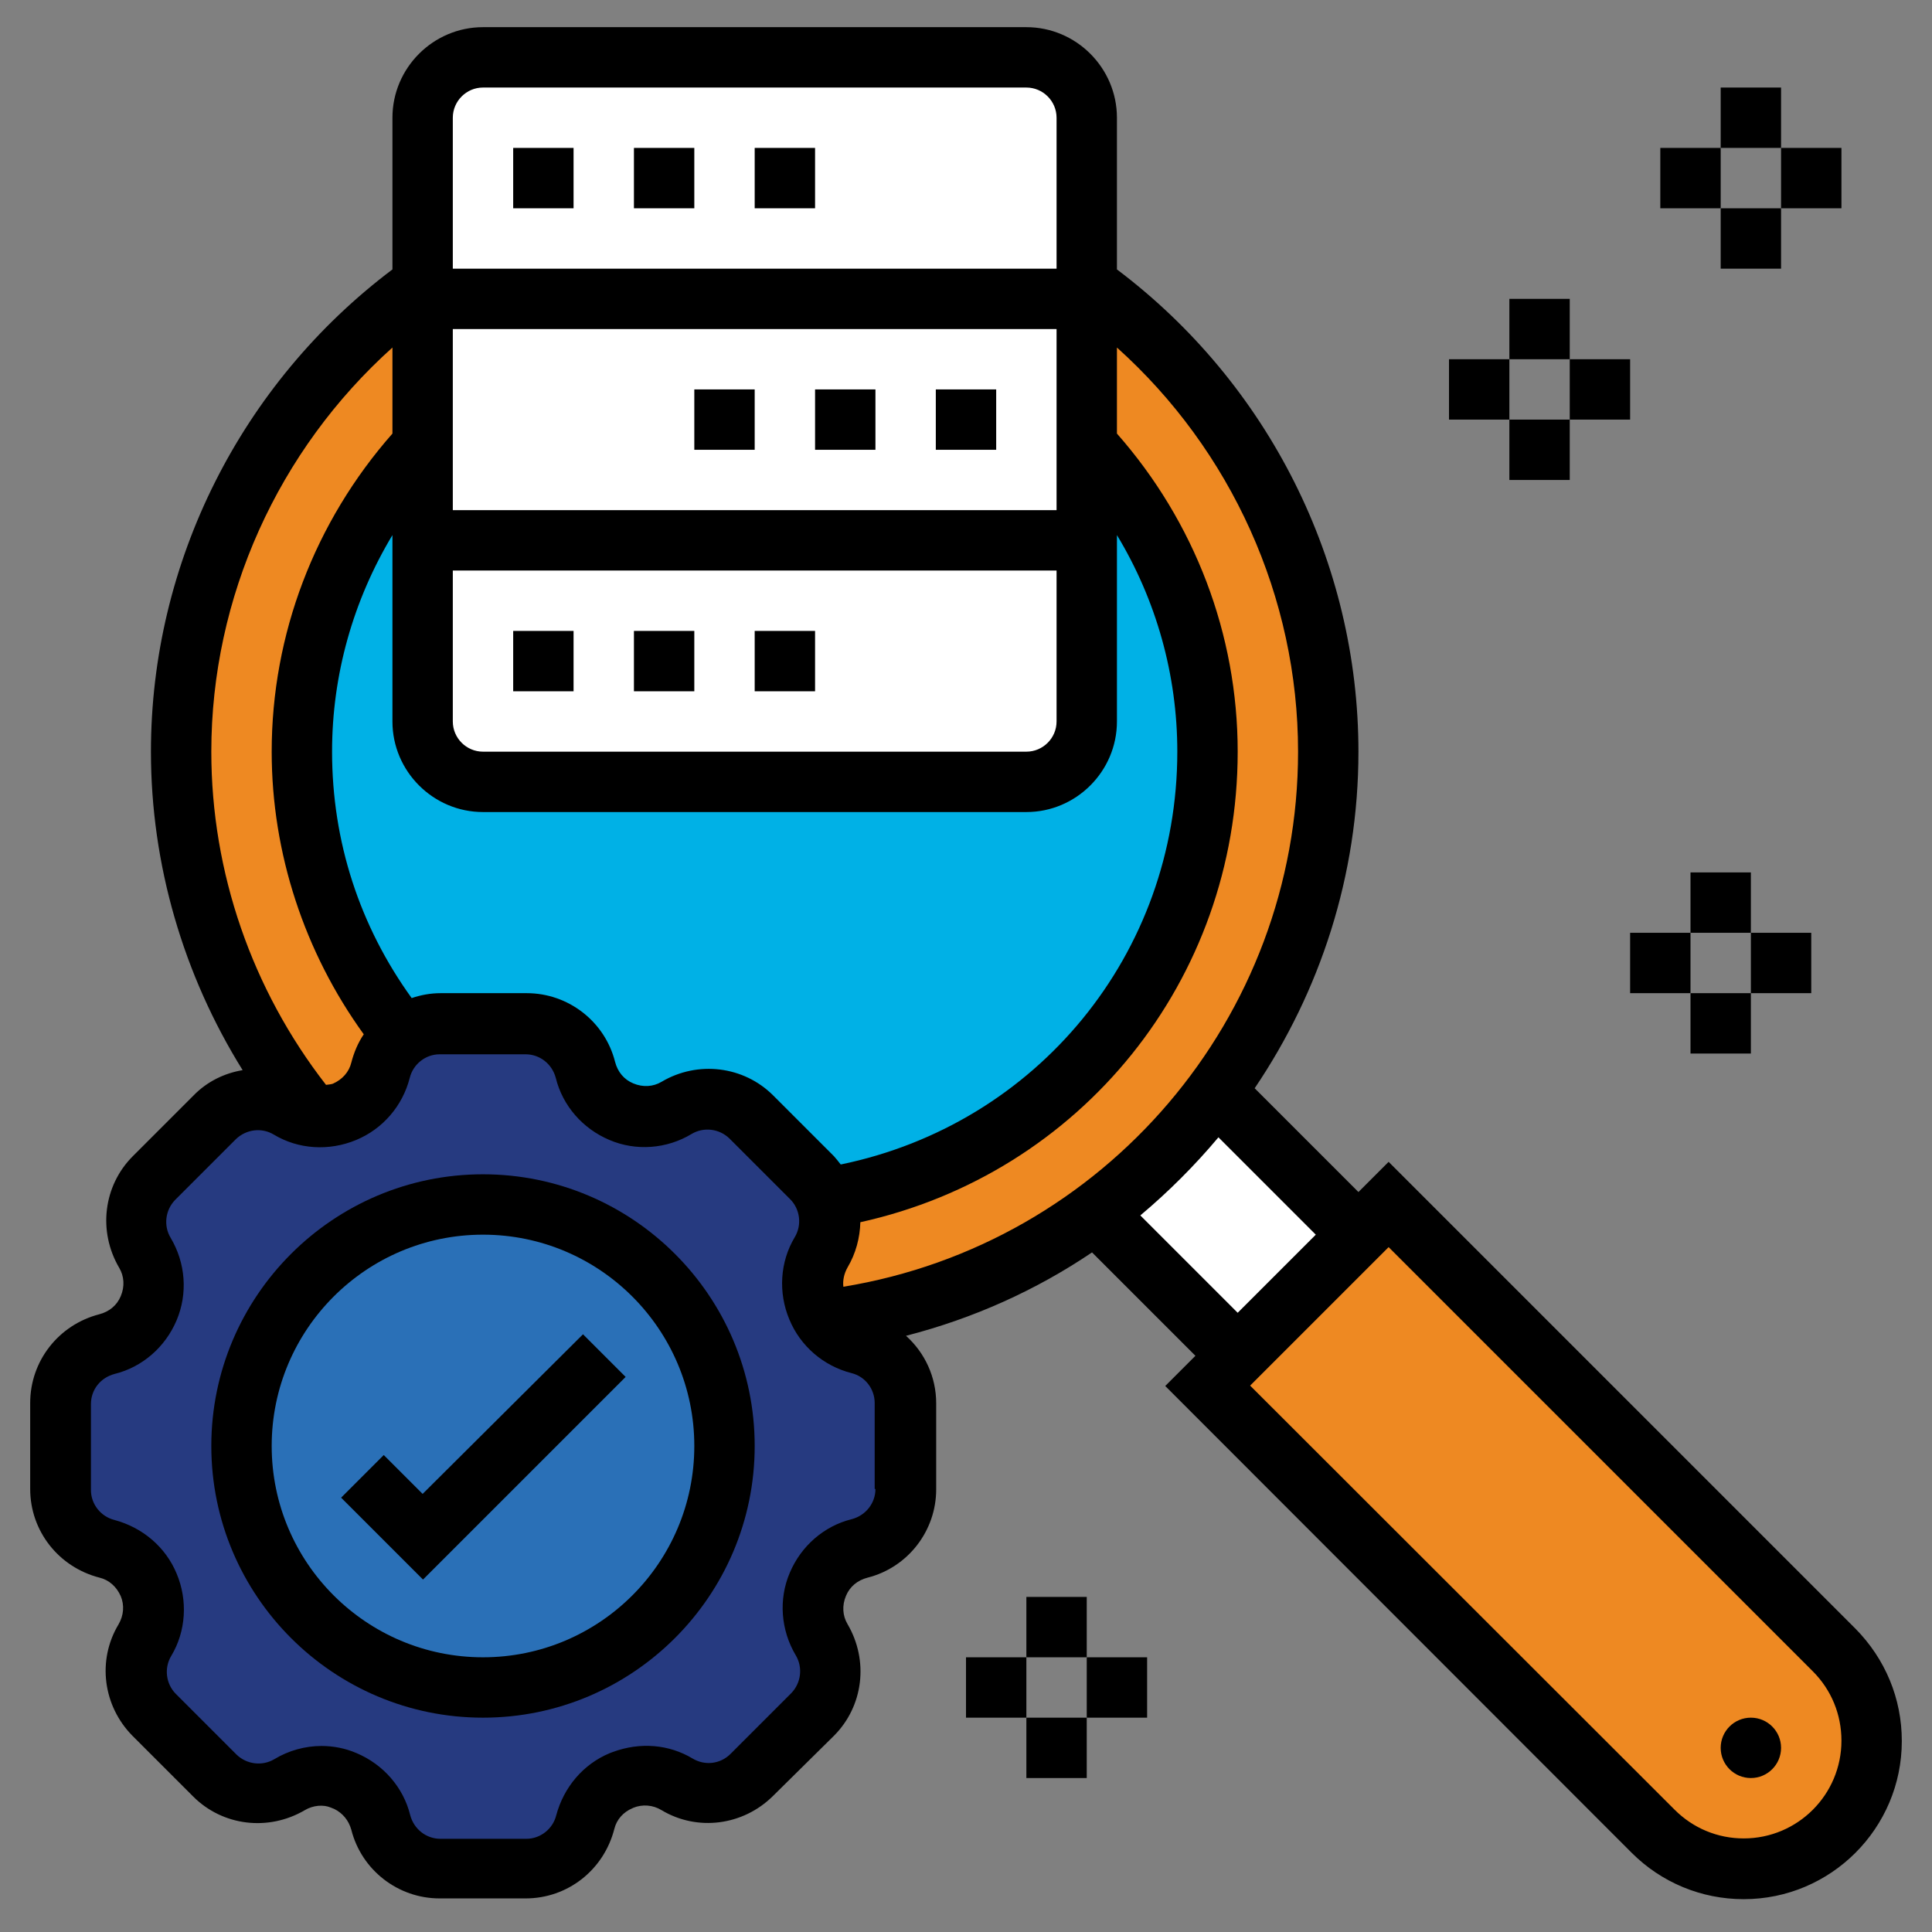 <?xml version="1.0" encoding="UTF-8"?> <svg xmlns="http://www.w3.org/2000/svg" xmlns:xlink="http://www.w3.org/1999/xlink" version="1.1" id="Layer_5" x="0px" y="0px" viewBox="0 0 512 512" style="enable-background:new 0 0 512 512;" xml:space="preserve"><rect x="0" y="0" width="512" height="512" fill="#808080" stroke="none"/> <style type="text/css"> .st0{fill:#EE8922;} .st1{fill:#00B1E6;} .st2{fill:#FFFFFF;} .st3{fill:#263A80;} .st4{fill:#2A70B7;} </style> <g> <g> <g> <circle class="st0" cx="200" cy="199.2" r="152"></circle> </g> <g> <circle class="st1" cx="200" cy="199.2" r="120"></circle> </g> <g> <path class="st0" d="M496,461.3c0,9.4-3.8,17.8-9.9,24c-6.2,6.1-14.6,9.9-24,9.9c-9,0-17.7-3.6-24-9.9L320,367.2l8-8l32-32l8-8 l118.1,118.1C492.4,443.6,496,452.3,496,461.3L496,461.3z"></path> </g> <g> <path class="st2" d="M360,327.2l-32,32l-37.8-37.8l-0.1-0.1c12.2-9,23-19.7,32.1-31.9L360,327.2z"></path> </g> <g> <path class="st3" d="M91.3,471.9c-4.7-2-10.2-1.6-14.6,1l-0.2,0.1c-6.3,3.8-14.5,2.7-19.7-2.5l-16.2-16.2 c-5.2-5.2-6.2-13.4-2.5-19.7l0.1-0.2c2.6-4.4,3-9.8,1-14.6c-0.1,0-0.1-0.1-0.1-0.2c-2-4.6-6-8.2-10.9-9.4H28 c-7-1.7-12-8.2-12-15.5v-22.9c0-7.4,5-13.8,12.2-15.7h0.2c4.9-1.3,8.9-4.8,10.9-9.4c0-0.1,0-0.2,0.1-0.2c2-4.7,1.6-10.2-1-14.6 l-0.1-0.2c-3.8-6.3-2.7-14.5,2.5-19.7l16.1-16c5.2-5.2,13.4-6.2,19.7-2.5l0.2,0.1c1.8,1,3.7,1.8,5.7,2.1c3,0.5,6.1,0.2,8.9-1 c0-0.1,0.1-0.1,0.2-0.1c4.6-2,8.2-6,9.4-10.9v-0.2c1-3.6,3-6.6,5.8-8.8s6.2-3.4,9.8-3.4h22.9c7.4,0,13.8,5,15.7,12.2v0.2 c1.3,4.9,4.8,8.9,9.4,10.9c0.1,0,0.2,0,0.2,0.1c4.7,2,10.2,1.6,14.6-1l0.2-0.1c6.3-3.8,14.5-2.7,19.7,2.5l16.2,16.2 c1.6,1.6,2.8,3.4,3.6,5.5c1.8,4.5,1.5,9.8-1.1,14.2l-0.1,0.2c-2.6,4.4-3,9.8-1,14.6c0.1,0,0.1,0.1,0.1,0.2 c0.5,1.2,1.1,2.2,1.8,3.3c2.2,3,5.4,5.2,9,6.2h0.2c7.1,1.8,12.2,8.3,12.2,15.7v22.9c0,7.4-5,13.8-12.2,15.7h-0.2 c-4.9,1.3-8.9,4.8-10.9,9.4c0,0.1,0,0.2-0.1,0.2c-2,4.7-1.6,10.2,1,14.6l0.1,0.2c3.8,6.3,2.7,14.5-2.5,19.7l-16.2,16.2 c-5.2,5.2-13.4,6.2-19.7,2.5l-0.2-0.1c-4.4-2.6-9.8-3-14.6-1c0,0.1-0.1,0.1-0.2,0.1c-4.6,2-8.2,6-9.4,10.9v0.2 c-1.8,7.1-8.3,12.2-15.7,12.2h-22.9c-7.4,0-13.8-5-15.7-12.2v-0.2c-1.3-4.9-4.8-8.9-9.4-10.9C91.4,472,91.3,472,91.3,471.9z"></path> </g> <g> <circle class="st4" cx="128" cy="383.2" r="64"></circle> </g> <g> <path class="st2" d="M272,15.2c8.8,0,16,7.2,16,16v99.9v60.1c0,8.8-7.2,16-16,16H128c-8.8,0-16-7.2-16-16v-60.1V31.2 c0-8.8,7.2-16,16-16L272,15.2z"></path> </g> </g> <g> <path d="M136,167.2h16v16h-16V167.2z"></path> <path d="M168,167.2h16v16h-16V167.2z"></path> <path d="M200,167.2h16v16h-16V167.2z"></path> <path d="M248,103.2h16v16h-16V103.2z"></path> <path d="M184,103.2h16v16h-16V103.2z"></path> <path d="M216,103.2h16v16h-16V103.2z"></path> <path d="M136,39.2h16v16h-16V39.2z"></path> <path d="M200,39.2h16v16h-16V39.2z"></path> <path d="M168,39.2h16v16h-16V39.2z"></path> <path d="M491.7,431.6L368,307.9l-8,8l-27.5-27.5c17.3-25.6,27.5-56.3,27.5-89.2c0-50.2-23.9-97.6-64-127.8V31.2 c0-13.2-10.8-24-24-24H128c-13.2,0-24,10.8-24,24v40.2C63.9,101.6,40,149,40,199.2c0,29.9,8.6,59.2,24.3,84.4 c-4.8,0.8-9.4,3-13,6.7l-16.1,16.1c-7.8,7.8-9.3,19.9-3.6,29.6c1.3,2.2,1.5,4.9,0.4,7.5c-1,2.4-3,4.1-5.7,4.8 C15.5,351.1,8,360.7,8,371.8v22.8c0,11.1,7.5,20.7,18.4,23.5c2.5,0.6,4.5,2.4,5.6,4.9c1,2.4,0.8,5.1-0.6,7.5 c-5.7,9.5-4.1,21.6,3.7,29.5l16.1,16.1c7.8,7.8,19.9,9.3,29.6,3.6c2.2-1.3,4.9-1.5,6.8-0.7l1,0.4c2.2,1.1,3.8,3,4.5,5.5 c2.7,10.7,12.4,18.2,23.4,18.2h22.8c11.1,0,20.7-7.5,23.5-18.4c0.6-2.5,2.4-4.5,4.8-5.5l0.2-0.1c2.4-1,5.2-0.8,7.5,0.6 c9.5,5.7,21.6,4.1,29.5-3.7l16.2-16c7.8-7.8,9.3-19.9,3.6-29.6c-1.3-2.2-1.5-4.9-0.4-7.5c1-2.4,3-4.1,5.7-4.8 c10.7-2.7,18.2-12.4,18.2-23.4v-22.8c0-7-3-13.4-8-17.9c17.9-4.6,34.5-12.1,49.3-22.1l27.4,27.4l-8,8L432.4,491 c7.9,7.9,18.5,12.3,29.7,12.3c23.1,0,41.9-18.8,41.9-41.9C504,450.1,499.6,439.6,491.7,431.6L491.7,431.6z M344,199.2 c0,70.6-51.4,130.5-120.5,141.8c-0.2-1.7,0.2-3.5,1.1-5.1c2.2-3.7,3.3-7.9,3.4-12c58.4-12.9,100-64.1,100-124.7 c0-31.1-11.4-60.9-32-84.3V92.1C326.3,119.3,344,158.3,344,199.2z M109.1,264.5C95.3,245.4,88,223,88,199.2 c0-20.4,5.6-40.1,16-57.4v49.4c0,13.2,10.8,24,24,24h144c13.2,0,24-10.8,24-24v-49.4c10.4,17.2,16,37,16,57.4 c0,53.6-37.2,98.7-89.2,109.4c-0.6-0.8-1.2-1.5-1.8-2.2l-16.1-16.1c-7.8-7.8-20-9.3-29.6-3.6c-2.2,1.3-4.9,1.5-7.5,0.4 c-2.4-1-4.1-3-4.8-5.7c-2.7-10.7-12.4-18.2-23.4-18.2h-22.8C114,263.2,111.5,263.7,109.1,264.5L109.1,264.5z M120,151.2h160v40 c0,4.4-3.6,8-8,8H128c-4.4,0-8-3.6-8-8V151.2z M280,135.2H120v-48h160V135.2z M128,23.2h144c4.4,0,8,3.6,8,8v40H120v-40 C120,26.8,123.6,23.2,128,23.2z M104,92.1v22.8c-20.6,23.4-32,53.2-32,84.3c0,26.9,8.7,53.2,24.4,74.9c-1.5,2.2-2.6,4.8-3.3,7.5 c-0.6,2.5-2.4,4.5-4.9,5.6c-0.6,0.2-1.2,0.2-1.8,0.3C66.8,262.3,56,231.2,56,199.2C56,158.3,73.7,119.3,104,92.1L104,92.1z M232,394.6c0,3.7-2.5,7-6.3,8c-7.3,1.8-13.4,7.1-16.4,14.2c-3,7-2.4,15.2,1.6,21.9c1.9,3.2,1.4,7.3-1.2,10l-16.1,16.1 c-2.7,2.7-6.8,3.2-10.1,1.2c-6.2-3.7-13.8-4.4-21.1-1.7l-0.8,0.3c-7,2.9-12.2,9-14.2,16.5c-0.9,3.6-4.2,6.2-7.9,6.2h-22.8 c-3.7,0-7-2.5-8-6.3c-1.8-7.3-7.1-13.4-14.2-16.4c-3-1.3-6.2-1.9-9.3-1.9c-4.3,0-8.7,1.2-12.5,3.5c-3.2,1.9-7.3,1.4-10-1.2 l-16.1-16.1c-2.6-2.6-3.2-6.8-1.2-10.1c3.9-6.5,4.4-14.7,1.4-21.8c-2.9-7-9-12.2-16.5-14.2c-3.6-0.9-6.2-4.2-6.2-7.9v-22.8 c0-3.8,2.5-7,6.3-8c7.3-1.8,13.4-7.1,16.4-14.2s2.4-15.2-1.6-21.9c-1.9-3.2-1.4-7.3,1.2-10l16.1-16.1c2.7-2.6,6.8-3.2,10.1-1.2 c6.5,3.9,14.6,4.4,21.8,1.4c7-2.9,12.3-9,14.2-16.5c0.9-3.6,4.2-6.2,7.9-6.2h22.8c3.7,0,7,2.5,8,6.3c1.8,7.3,7.1,13.4,14.2,16.4 c7,3,15.2,2.4,21.8-1.6c3.2-1.9,7.3-1.4,10,1.2l16.1,16.1c2.6,2.6,3.2,6.8,1.2,10.1c-3.9,6.5-4.4,14.7-1.4,21.8 c2.9,7,9,12.3,16.5,14.2c3.6,0.9,6.1,4.2,6.1,7.9v22.8H232z M302.2,322.1c7.5-6.3,14.4-13.2,20.7-20.7l25.8,25.8L328,347.9 L302.2,322.1z M462.1,487.2c-6.9,0-13.4-2.7-18.3-7.6L331.3,367.2l36.7-36.7l112.4,112.4c4.9,4.9,7.6,11.4,7.6,18.4 C488,475.6,476.4,487.2,462.1,487.2z"></path> <path d="M128,311.2c-39.7,0-72,32.3-72,72s32.3,72,72,72s72-32.3,72-72S167.7,311.2,128,311.2z M128,439.2c-30.9,0-56-25.1-56-56 s25.1-56,56-56s56,25.1,56,56S158.9,439.2,128,439.2z"></path> <path d="M112,395.9l-10.3-10.3l-11.3,11.3l21.7,21.7l53.7-53.7l-11.3-11.3L112,395.9z"></path> <circle cx="464" cy="463.2" r="8"></circle> <path d="M400,79.2h16v16h-16V79.2z"></path> <path d="M400,111.2h16v16h-16V111.2z"></path> <path d="M416,95.2h16v16h-16V95.2z"></path> <path d="M384,95.2h16v16h-16V95.2z"></path> <path d="M456,23.2h16v16h-16V23.2z"></path> <path d="M456,55.2h16v16h-16V55.2z"></path> <path d="M472,39.2h16v16h-16V39.2z"></path> <path d="M440,39.2h16v16h-16V39.2z"></path> <path d="M448,231.2h16v16h-16V231.2z"></path> <path d="M448,263.2h16v16h-16V263.2z"></path> <path d="M464,247.2h16v16h-16V247.2z"></path> <path d="M432,247.2h16v16h-16V247.2z"></path> <path d="M272,423.2h16v16h-16V423.2z"></path> <path d="M272,455.2h16v16h-16V455.2z"></path> <path d="M288,439.2h16v16h-16V439.2z"></path> <path d="M256,439.2h16v16h-16V439.2z"></path> </g> </g> </svg> 